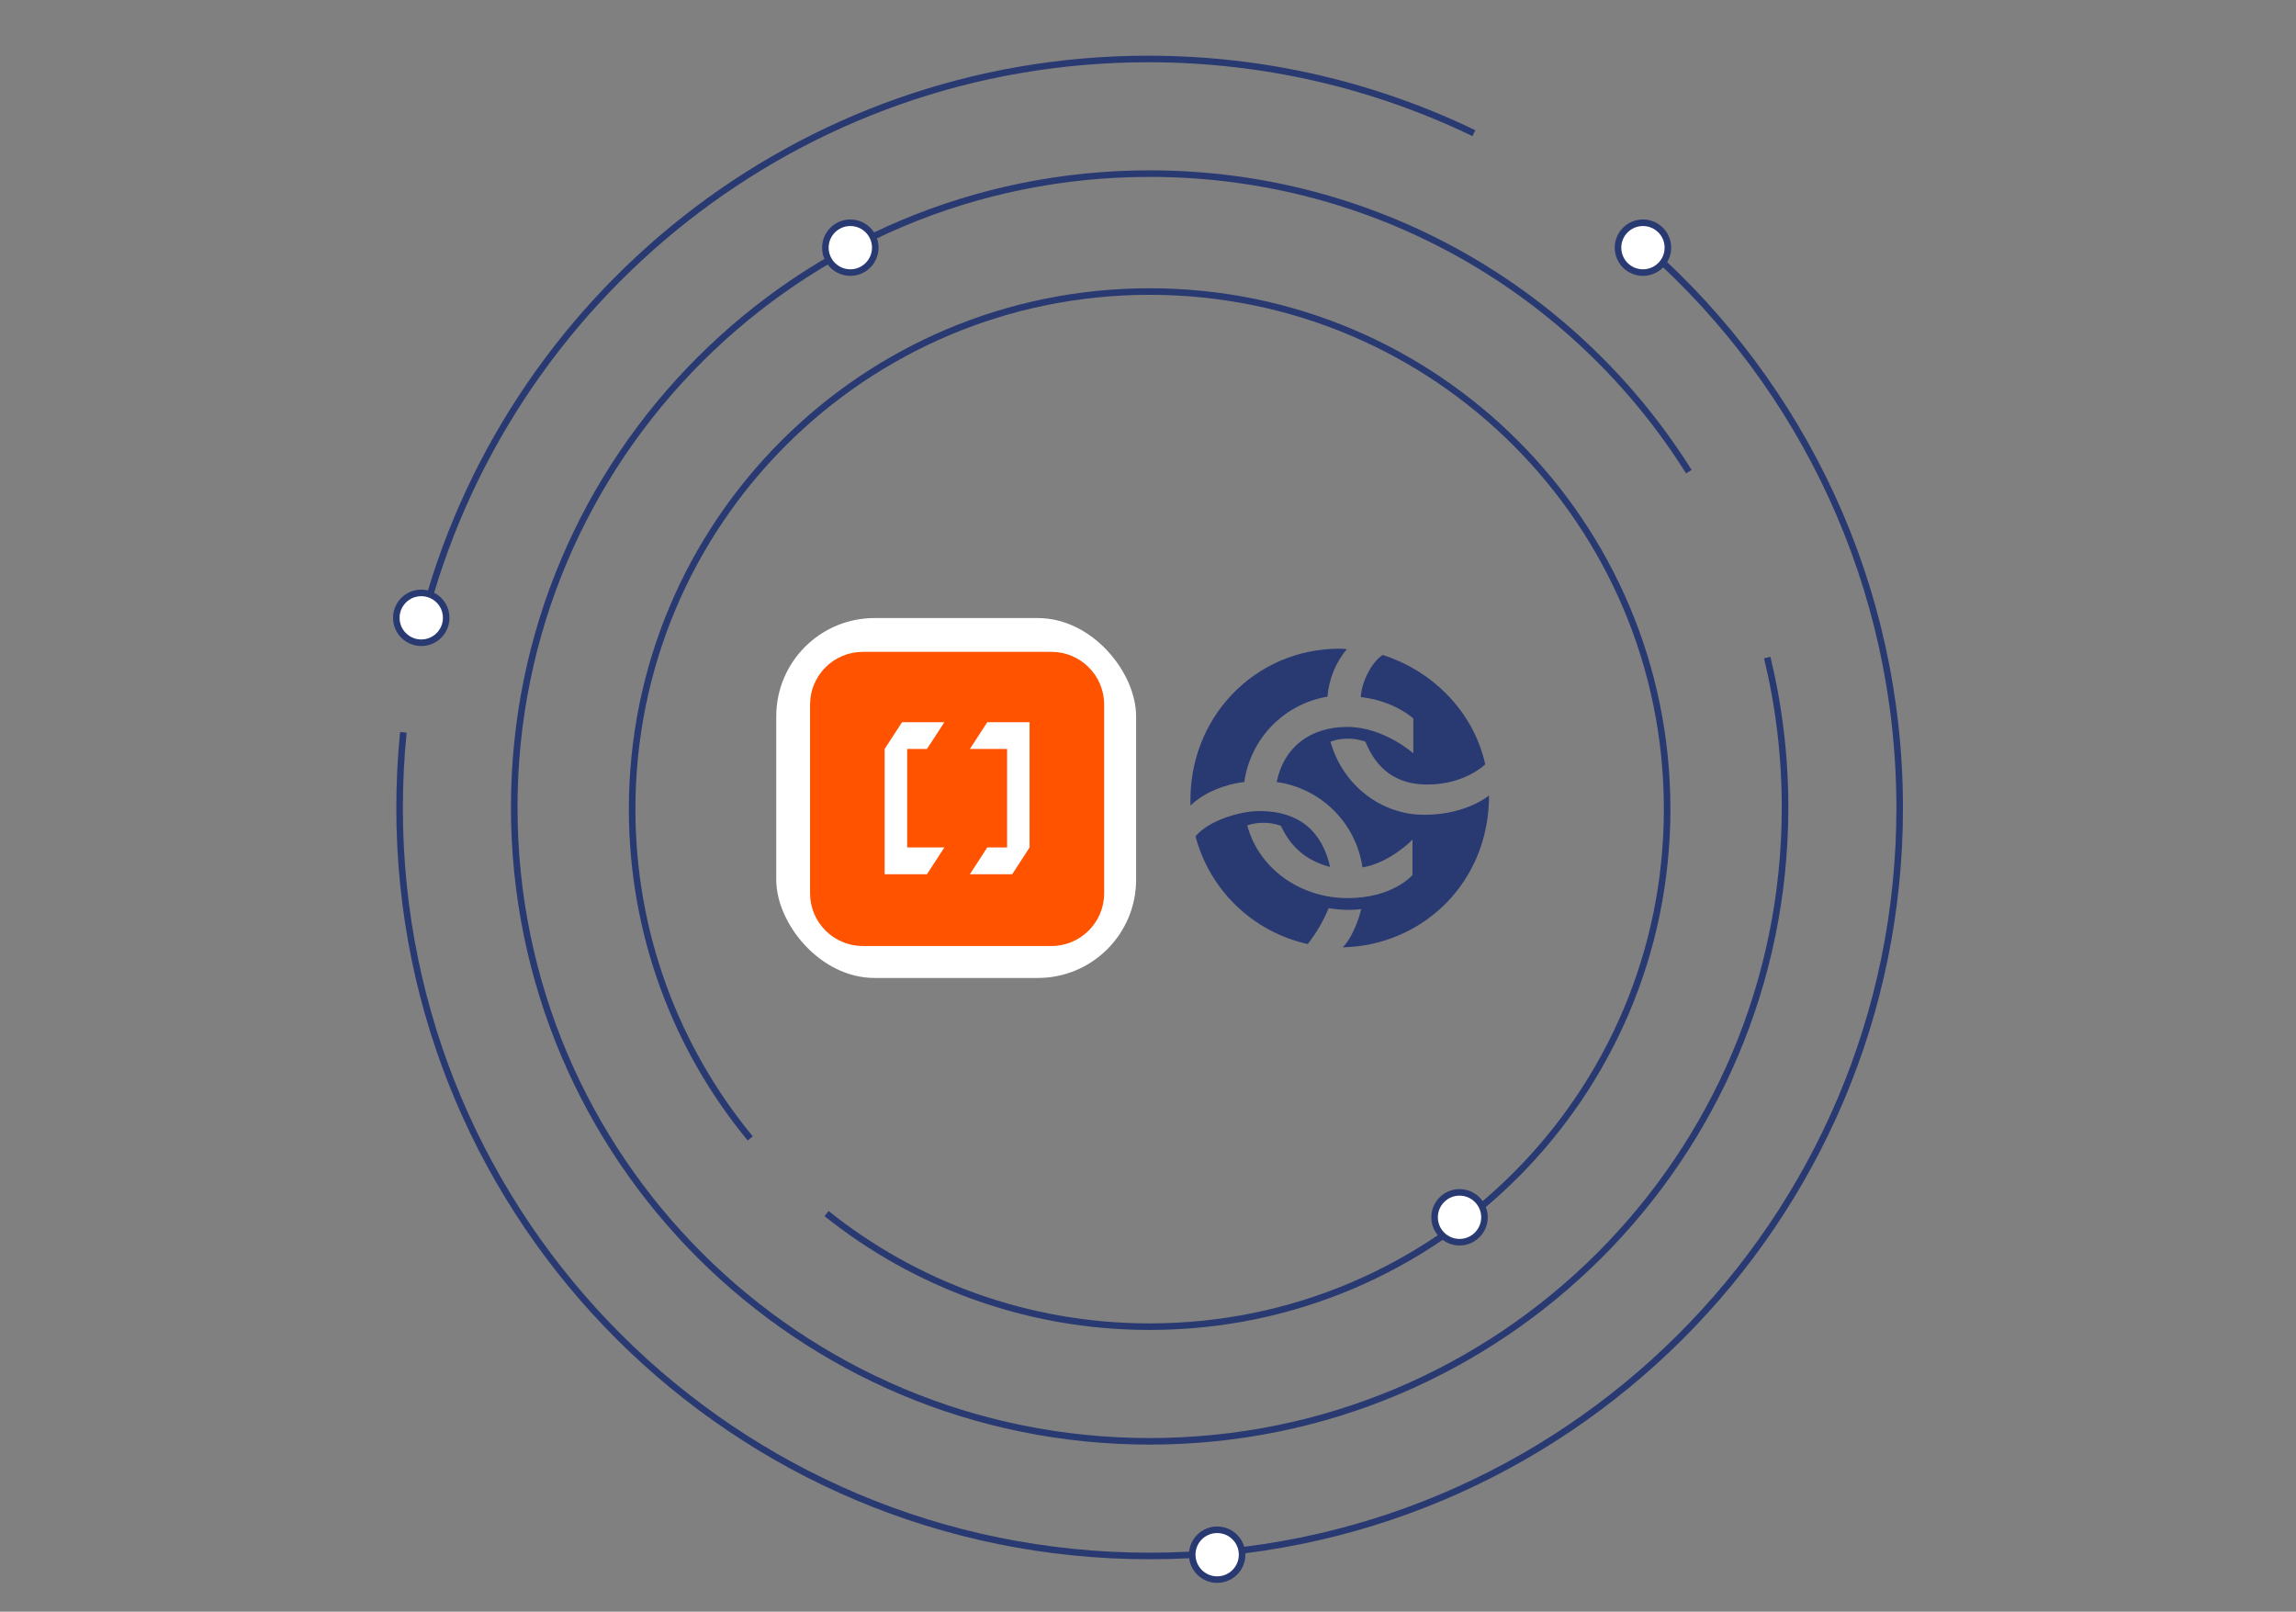 <svg width="701" height="492" viewBox="0 0 701 492" fill="none" xmlns="http://www.w3.org/2000/svg">
<rect x="0" y="0" width="701" height="492" fill="#808080" stroke="none"/>
<path d="M123.16 223.554C122.39 231.162 122 238.89 122 246.704C122 372.891 224.423 475 351 475C477.577 475 580 372.891 580 246.704C580 178.768 550.307 117.803 503.139 76" stroke="#293972" stroke-width="2" stroke-miterlimit="10"/>
<path d="M450 40.661C419.945 26.138 386.211 18 350.572 18C243.742 18 154.152 91.068 129 190" stroke="#293972" stroke-width="2" stroke-miterlimit="10"/>
<path d="M539.558 200.744C543.117 215.412 545 230.733 545 246.5C545 353.458 458.232 440 350.994 440C243.757 440 157 353.447 157 246.5C157 139.553 243.768 53 351.006 53C420.473 53 481.353 89.321 515.622 143.985" stroke="#293972" stroke-width="2" stroke-miterlimit="10"/>
<path d="M252.365 370.48C279.393 392.085 313.675 405 351 405C438.328 405 509 334.328 509 247C509 159.672 438.328 89 351 89C263.672 89 193 159.672 193 247C193 285.21 206.526 320.228 229.053 347.53" stroke="#293972" stroke-width="2" stroke-miterlimit="10"/>
<path d="M445.615 379.212C449.821 379.212 453.23 375.806 453.23 371.606C453.23 367.405 449.821 364 445.615 364C441.409 364 438 367.405 438 371.606C438 375.806 441.409 379.212 445.615 379.212Z" fill="white" stroke="#293972" stroke-width="2" stroke-miterlimit="10"/>
<path d="M371.615 482.212C375.821 482.212 379.23 478.806 379.23 474.606C379.23 470.405 375.821 467 371.615 467C367.409 467 364 470.405 364 474.606C364 478.806 367.409 482.212 371.615 482.212Z" fill="white" stroke="#293972" stroke-width="2" stroke-miterlimit="10"/>
<path d="M128.615 196.212C132.821 196.212 136.23 192.806 136.23 188.606C136.23 184.405 132.821 181 128.615 181C124.409 181 121 184.405 121 188.606C121 192.806 124.409 196.212 128.615 196.212Z" fill="white" stroke="#293972" stroke-width="2" stroke-miterlimit="10"/>
<path d="M259.615 83.212C263.821 83.212 267.23 79.806 267.23 75.606C267.23 71.405 263.821 68 259.615 68C255.409 68 252 71.405 252 75.606C252 79.806 255.409 83.212 259.615 83.212Z" fill="white" stroke="#293972" stroke-width="2" stroke-miterlimit="10"/>
<path d="M501.615 83.212C505.821 83.212 509.23 79.806 509.23 75.606C509.23 71.405 505.821 68 501.615 68C497.409 68 494 71.405 494 75.606C494 79.806 497.409 83.212 501.615 83.212Z" fill="white" stroke="#293972" stroke-width="2" stroke-miterlimit="10"/>
<rect x="237" y="188.675" width="109.87" height="109.87" rx="30" fill="white"/>
<path d="M321.02 198.999H263.418C254.529 198.999 247.324 206.205 247.324 215.094V272.695C247.324 281.584 254.529 288.79 263.418 288.79H321.02C329.909 288.79 337.115 281.584 337.115 272.695V215.094C337.115 206.205 329.909 198.999 321.02 198.999Z" fill="#FF5300"/>
<path d="M276.973 258.706V228.635H283.013L288.33 220.476H275.407L270.09 228.635V266.878H283.013L288.33 258.706H276.973Z" fill="white"/>
<path d="M301.424 220.476L296.121 228.635H307.478V258.706H301.424L296.121 266.878H309.044L314.347 258.706V220.476H301.424Z" fill="white"/>
<path d="M409.031 198.026C410.052 198.026 411.21 198.154 411.21 198.154C407.784 202.262 405.719 207.334 405.302 212.668C398.846 213.747 392.902 216.857 388.333 221.544C383.765 226.231 380.81 232.252 379.897 238.733C373.998 239.371 367.323 242.07 363.484 245.926C362.572 219.469 382.852 198.026 409.031 198.026ZM415.596 277.507C414.389 277.685 413.17 277.774 411.949 277.771C409.842 277.746 407.74 277.572 405.657 277.252C404.03 281.168 401.883 284.848 399.274 288.192C391.09 286.387 383.563 282.363 377.517 276.56C371.472 270.757 367.143 263.4 365.007 255.298C369.119 250.421 378.621 247.594 384.521 247.594C397.104 247.594 403.779 254.268 406.095 264.67C398.517 262.619 394.022 258.38 391.068 252.089C389.341 251.462 387.515 251.153 385.679 251.177C384.021 251.171 382.374 251.432 380.8 251.952C384.138 264.67 396.466 274.17 411.484 274.17C425.353 274.17 431.253 267.114 431.253 267.114V256.319C431.253 256.319 424.45 263.385 415.979 264.798C415.026 258.204 411.958 252.097 407.235 247.396C402.512 242.696 396.391 239.656 389.791 238.733C391.97 227.947 400.186 221.912 411.356 221.912C422.526 221.912 431.517 229.999 431.517 229.999V219.341C431.517 219.341 425.736 213.944 415.469 212.795C415.724 208.054 418.806 202.138 422.143 199.95C436.131 204.317 449.617 216.132 453.465 233.336C453.465 233.336 447.301 239.499 435.748 239.499C426.247 239.499 420.247 234.749 416.873 226.407C415.103 225.776 413.235 225.468 411.356 225.495C409.603 225.476 407.862 225.785 406.223 226.407C409.943 239.763 421.724 248.743 434.855 248.743C447.693 248.743 454.623 242.844 454.623 242.844C454.623 269.548 434.207 288.684 409.943 289.195C412.77 286.46 414.949 280.461 415.596 277.507Z" fill="#293972"/>
</svg>
